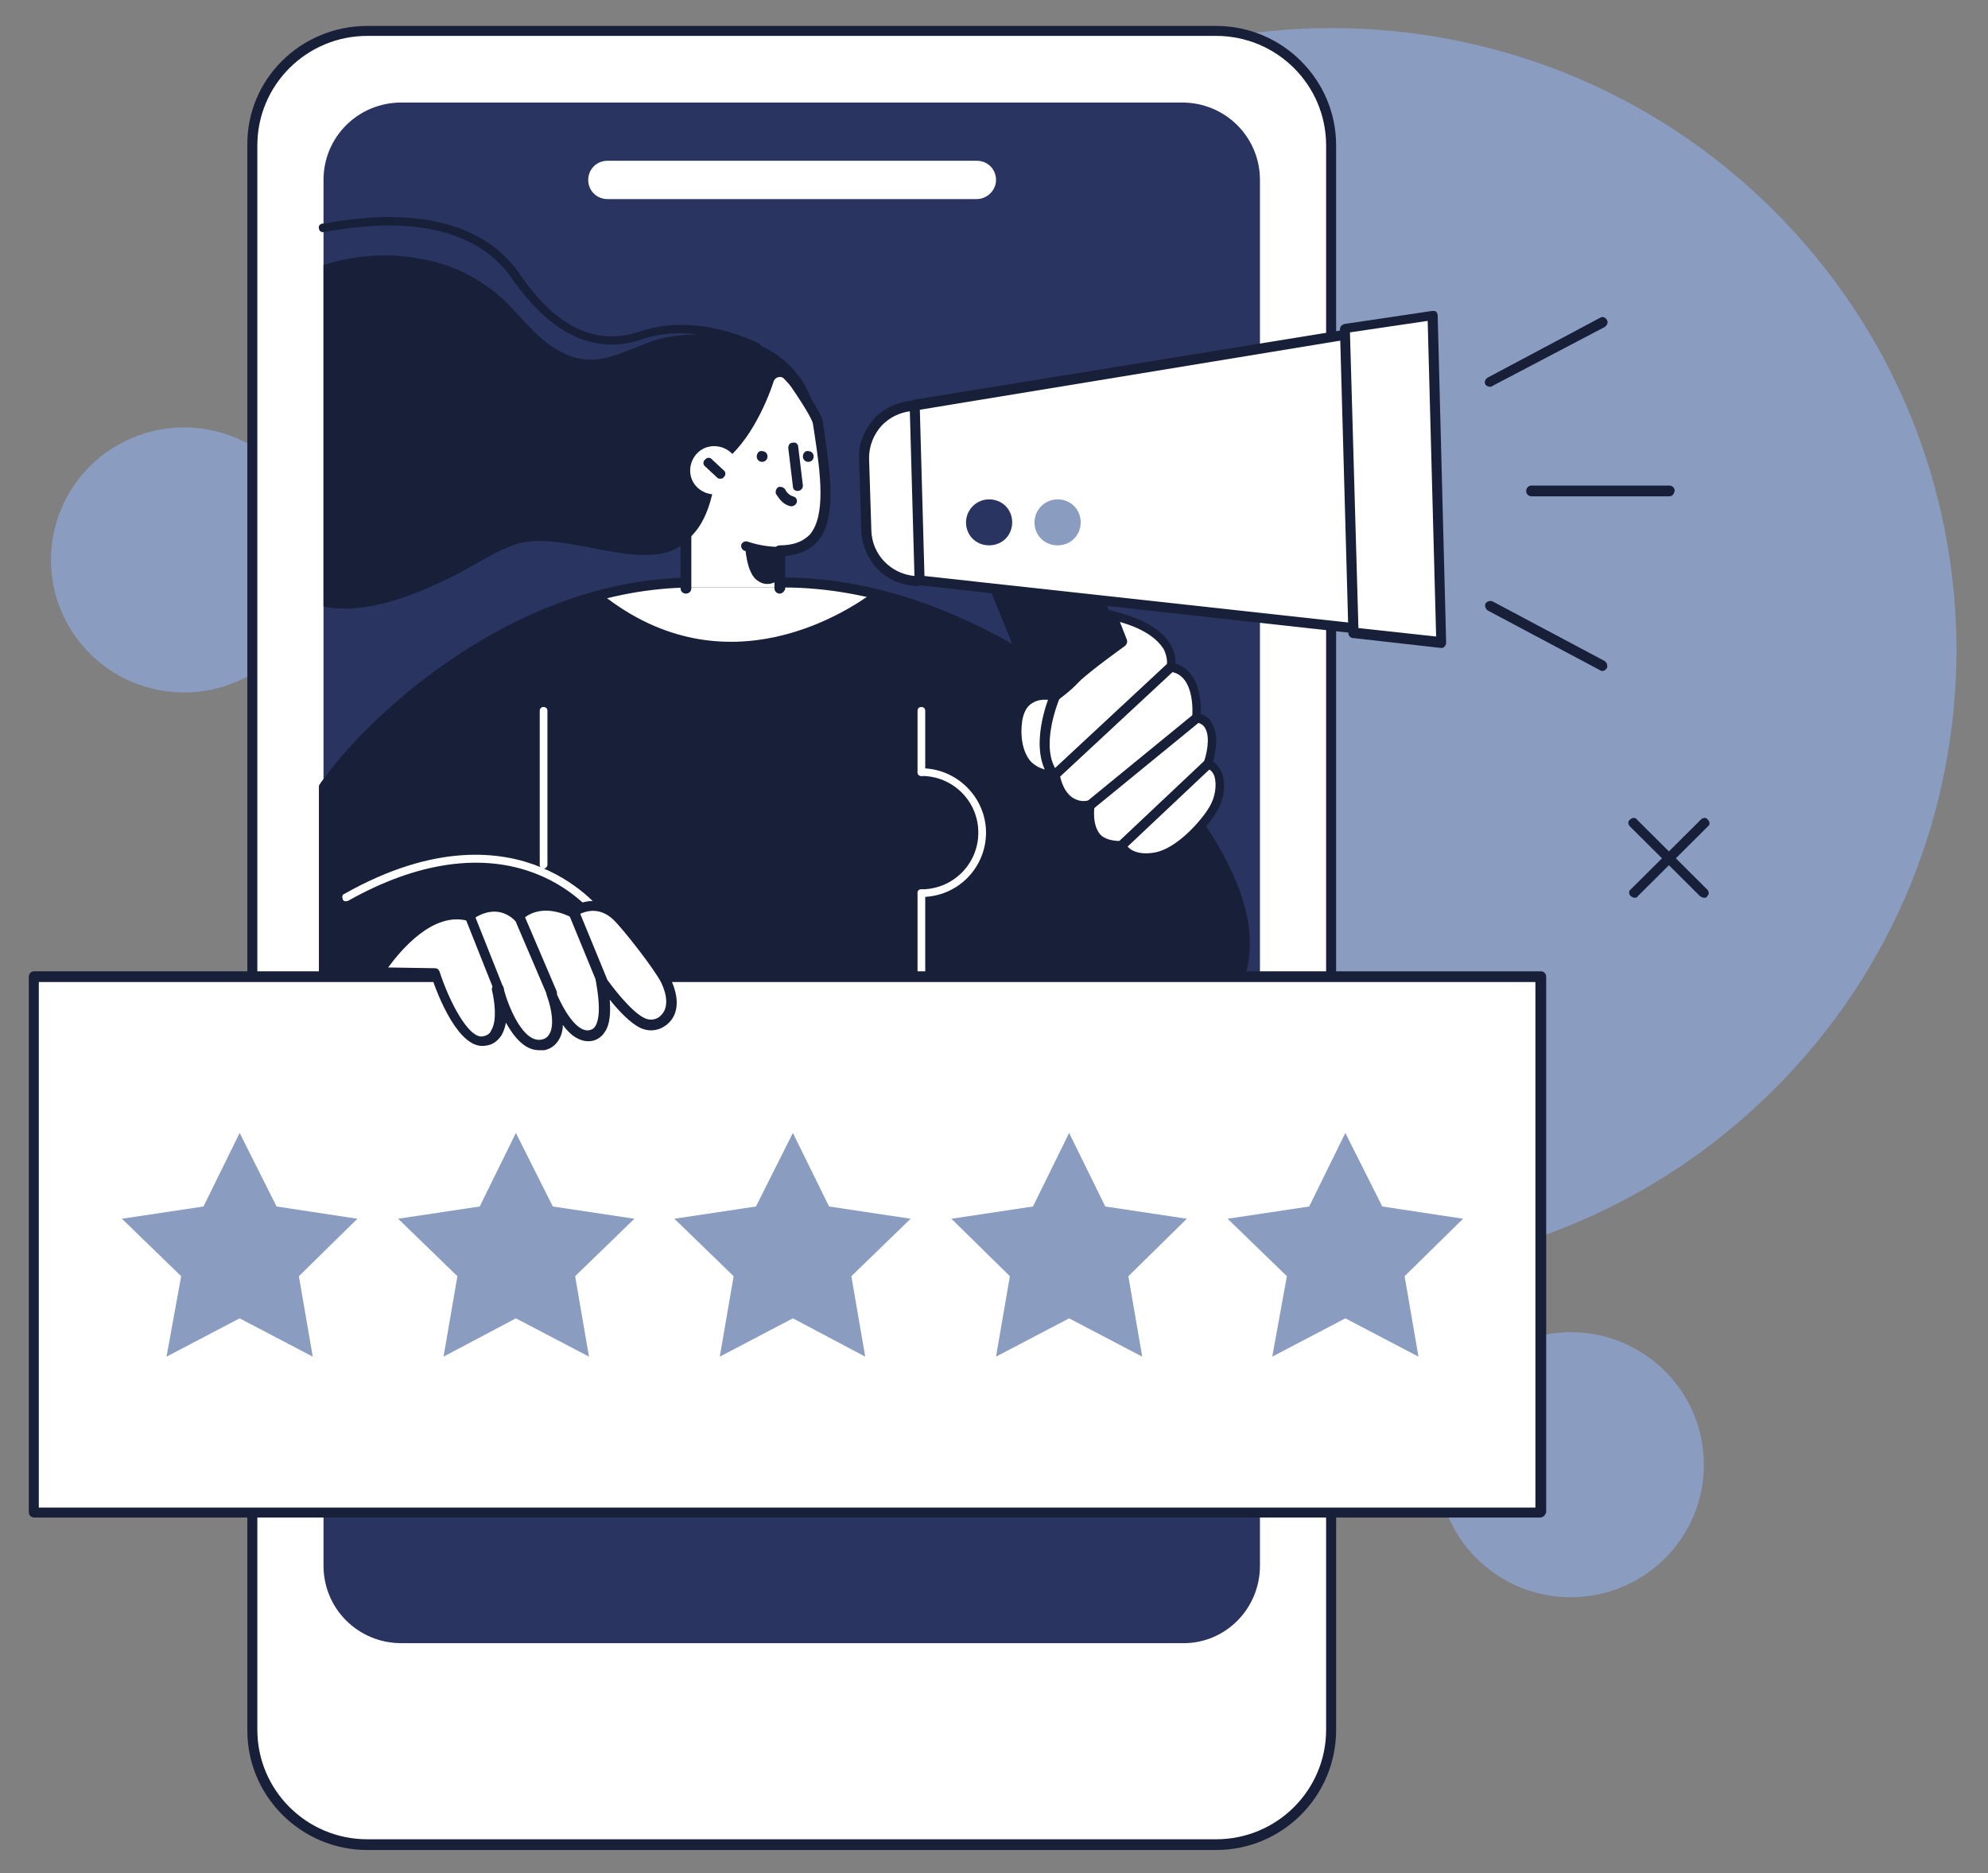 <svg width="690" height="650" viewBox="0 0 690 650" fill="none" xmlns="http://www.w3.org/2000/svg">
<rect x="0" y="0" width="690" height="650" fill="#808080" stroke="none"/>
<g clip-path="url(#clip0_2_3214)">
<path d="M582.111 535.943C597.45 515.642 593.352 486.808 572.959 471.539C552.566 456.27 523.6 460.349 508.261 480.65C492.923 500.951 497.021 529.785 517.414 545.054C537.807 560.322 566.773 556.243 582.111 535.943Z" fill="#8A9CC0"/>
<path d="M108.737 205.39C114.881 180.735 99.785 155.791 75.018 149.674C50.252 143.557 25.193 158.585 19.049 183.24C12.904 207.894 28.001 232.839 52.767 238.955C77.534 245.072 102.592 230.044 108.737 205.39Z" fill="#8A9CC0"/>
<path d="M615.542 378.256C700.229 293.952 700.229 157.27 615.542 72.967C530.854 -11.336 393.549 -11.336 308.862 72.967C224.175 157.27 224.175 293.952 308.862 378.256C393.549 462.559 530.854 462.559 615.542 378.256Z" fill="#8A9CC0"/>
<path d="M127.513 640.139H422.087C444.254 640.139 462.147 622.327 462.147 600.261V50.473C462.147 28.407 444.254 10.595 422.087 10.595H127.513C105.347 10.595 87.454 28.407 87.454 50.473V600.261C87.454 622.327 105.347 640.139 127.513 640.139Z" fill="white"/>
<path d="M422.083 642H127.509C104.542 642 85.847 623.39 85.847 600.527V50.473C85.58 27.61 104.275 9 127.509 9H422.083C445.051 9 463.745 27.61 463.745 50.473V600.261C463.745 623.39 445.051 642 422.083 642ZM127.509 12.456C106.411 12.456 89.319 29.471 89.319 50.473V600.261C89.319 621.263 106.411 638.278 127.509 638.278H422.083C443.181 638.278 460.273 621.263 460.273 600.261V50.473C460.273 29.471 443.181 12.456 422.083 12.456H127.509Z" fill="#171F39"/>
<path d="M437.306 543.368V62.437C437.306 47.549 425.288 35.585 410.333 35.585H139.261C124.305 35.585 112.287 47.549 112.287 62.437V543.368C112.287 558.256 124.305 570.219 139.261 570.219H410.333C425.288 570.485 437.306 558.256 437.306 543.368Z" fill="#293560"/>
<path d="M345.706 62.437C345.706 58.715 342.768 55.79 339.029 55.79H210.837C207.098 55.79 204.161 58.715 204.161 62.437C204.161 66.159 207.098 69.083 210.837 69.083H339.029C342.501 69.083 345.706 66.159 345.706 62.437Z" fill="white"/>
<path d="M112.287 210.518V91.947C123.237 88.49 134.988 87.693 145.937 89.82C158.757 91.947 170.507 98.593 179.054 108.429C184.929 114.81 191.072 121.722 199.618 124.115C211.101 127.305 220.983 118.798 231.933 116.937C240.212 115.608 248.491 115.608 256.77 117.469C271.191 120.659 283.209 132.888 283.209 148.042C283.209 157.613 278.402 166.652 270.39 171.969C268.788 173.032 265.583 173.83 264.515 175.159C263.446 176.754 263.179 179.944 262.111 181.805C253.832 194.832 238.075 187.92 238.075 187.92C224.722 200.681 194.543 182.603 177.985 189.249C171.042 191.908 164.899 195.896 158.489 199.352C144.602 206.264 127.51 213.442 112.287 210.518Z" fill="#171F39"/>
<path d="M112.287 364.448V273.259C113.088 272.196 113.89 271.133 114.691 270.069C129.379 250.13 178.787 202.01 241.28 202.01H259.707H272.26C335.821 202.01 390.303 250.13 404.724 270.069C419.68 290.274 455.734 334.938 408.73 363.384C367.602 388.375 309.382 338.128 309.382 338.128H209.766C209.766 338.128 153.148 386.779 112.287 364.448Z" fill="#171F39"/>
<path d="M208.964 206.264C216.175 203.871 226.857 201.479 241.012 202.01L270.389 202.276C281.873 202.276 292.823 203.34 303.238 205.467C294.959 211.581 252.229 240.559 208.964 206.264Z" fill="white"/>
<path d="M136.588 372.157C128.042 372.157 119.496 370.296 111.484 366.043C110.95 365.777 110.683 365.245 110.683 364.448V273.26C110.683 272.994 110.683 272.462 110.95 272.196L111.484 271.399C112.018 270.601 112.82 269.803 113.354 269.006C127.241 249.864 177.45 200.415 241.011 200.415H259.439H271.991C306.977 200.415 337.956 215.037 357.719 227.267C381.488 242.155 398.58 259.169 406.058 269.272C406.592 270.069 407.393 271.133 408.195 271.93C419.144 286.818 437.839 311.808 433.032 335.204C430.628 346.901 422.883 357.004 409.53 364.979C392.171 375.614 369.203 374.284 342.763 361.789C325.137 353.282 311.25 342.382 308.579 339.989H210.299C205.491 343.711 170.773 372.157 136.588 372.157ZM113.888 363.384C153.147 383.855 208.162 337.331 208.696 336.799C208.963 336.533 209.497 336.267 209.765 336.267H309.38C309.914 336.267 310.181 336.533 310.448 336.799C310.983 337.331 368.135 385.982 407.66 362.055C419.945 354.611 427.423 345.306 429.56 334.672C433.833 312.606 415.939 288.413 405.257 274.057C404.456 272.994 403.921 272.196 403.12 271.133C387.63 250.13 333.149 203.871 271.991 203.871H259.439H240.744C178.785 203.871 129.378 252.523 115.49 271.133C114.956 271.93 114.155 272.728 113.621 273.525L113.354 273.791V363.384H113.888Z" fill="#171F39"/>
<path d="M377.215 275.12L399.381 274.589C404.456 274.323 407.928 269.272 406.058 264.486L379.619 198.82C378.55 195.896 375.613 194.035 372.675 194.301L350.508 194.832C345.434 195.098 341.962 200.149 343.832 204.935L370.271 270.601C371.339 273.525 374.01 275.386 377.215 275.12Z" fill="#171F39"/>
<path d="M317.658 140.864L494.189 111.62L497.126 221.152L319.261 201.479L317.658 140.864Z" fill="white"/>
<path d="M497.126 222.747L318.993 203.074C318.192 203.074 317.391 202.276 317.391 201.479L315.789 140.598C315.789 139.8 316.323 139.003 317.124 138.737L493.922 110.025C494.456 110.025 494.99 110.025 495.257 110.29C495.524 110.556 495.791 111.088 495.791 111.62L498.729 220.886C498.729 221.418 498.462 221.949 498.195 222.215C497.928 222.747 497.66 222.747 497.126 222.747ZM320.863 199.883L495.257 219.025L492.319 113.747L319.26 142.193L320.863 199.883Z" fill="#171F39"/>
<path d="M469.883 219.557L500.329 223.013L497.391 109.493L466.945 114.013L469.883 219.557Z" fill="white"/>
<path d="M500.328 224.874L469.615 221.418C468.814 221.418 468.013 220.62 468.013 219.823L465.075 114.278C465.075 113.481 465.609 112.683 466.678 112.417L497.123 107.898C497.657 107.898 498.191 107.898 498.458 108.164C498.725 108.43 498.993 108.961 498.993 109.493L501.93 223.013C501.93 223.545 501.663 224.076 501.396 224.342C501.129 224.608 500.862 224.874 500.328 224.874ZM471.485 217.962L498.458 220.886L495.521 111.354L468.547 115.342L471.485 217.962Z" fill="#171F39"/>
<path d="M319.259 201.479L317.657 140.598C307.776 140.864 300.031 149.105 300.298 158.942L301.099 184.198C301.099 194.035 309.378 201.744 319.259 201.479Z" fill="white"/>
<path d="M318.727 203.34C313.652 203.34 308.845 201.479 305.106 198.023C301.367 194.301 299.231 189.515 298.964 184.464L298.163 159.208C297.896 153.891 300.032 149.105 303.504 145.117C307.243 141.395 312.05 139.269 317.124 139.003C318.193 139.003 318.994 139.8 318.994 140.598L320.596 201.479C320.596 202.01 320.329 202.276 320.062 202.808C319.795 203.074 319.261 203.34 318.727 203.34C318.994 203.34 318.994 203.34 318.727 203.34ZM315.789 142.725C312.05 143.256 308.845 144.852 306.175 147.51C303.237 150.7 301.634 154.688 301.634 158.942L302.436 184.198C302.703 192.44 309.112 199.086 317.391 199.884L315.789 142.725Z" fill="#171F39"/>
<path d="M517.16 134.217C516.626 134.217 515.825 133.952 515.558 133.42C515.024 132.622 515.558 131.559 516.359 131.027L555.351 110.291C556.152 109.759 557.22 110.025 557.754 111.088C558.288 111.886 557.754 112.949 556.953 113.481L517.961 133.952C517.694 134.217 517.427 134.217 517.16 134.217Z" fill="#171F39"/>
<path d="M556.155 232.849C555.888 232.849 555.621 232.849 555.354 232.584L516.362 211.847C515.561 211.315 515.294 210.252 515.561 209.454C516.095 208.657 517.163 208.391 517.965 208.657L556.956 229.393C557.757 229.925 558.025 230.989 557.758 231.786C557.223 232.584 556.689 232.849 556.155 232.849Z" fill="#171F39"/>
<path d="M579.388 172.235H531.583C530.515 172.235 529.713 171.437 529.713 170.374C529.713 169.31 530.515 168.513 531.583 168.513H579.388C580.456 168.513 581.257 169.31 581.257 170.374C580.99 171.437 580.456 172.235 579.388 172.235Z" fill="#171F39"/>
<path d="M385.498 213.442L389.237 222.747C389.237 222.747 376.952 231.786 373.213 235.508C369.474 239.23 366.269 241.623 366.269 241.623C366.269 241.623 354.785 238.167 353.183 249.864C351.581 261.562 356.922 269.272 366.269 269.006C366.269 269.006 368.139 280.969 378.287 279.108C378.287 279.108 375.616 293.996 389.504 293.464C389.504 293.464 392.175 299.047 401.255 297.452C410.335 295.857 419.148 284.691 421.552 280.969C425.291 274.855 424.757 266.879 419.949 265.018C419.949 265.018 425.024 250.662 415.943 249.067C415.943 249.067 417.546 233.115 407.13 231.52C406.329 231.52 409.534 219.025 385.498 213.442Z" fill="white"/>
<path d="M397.782 299.579C392.174 299.579 389.236 296.921 388.168 295.325C384.162 295.325 381.224 293.996 379.088 291.603C376.15 288.413 375.883 283.894 375.883 281.235C373.746 281.235 371.61 280.703 369.74 279.374C366.535 276.981 364.933 272.994 364.399 270.867C360.393 270.601 357.188 269.272 354.785 266.613C351.313 262.891 349.977 256.777 351.046 249.864C351.58 245.876 353.182 242.952 356.12 241.357C359.592 239.23 363.865 239.762 365.467 240.028C366.535 239.23 368.939 237.369 371.61 234.445C374.814 231.254 383.628 224.608 386.832 222.215L383.628 214.24C383.361 213.708 383.628 212.911 383.895 212.379C384.429 211.847 384.963 211.581 385.497 211.847C395.646 214.24 402.589 217.962 406.061 223.279C407.664 225.937 408.198 228.596 407.931 230.191C416.477 232.85 417.011 243.75 416.744 247.737C418.613 248.269 419.949 249.598 420.75 251.194C423.153 255.447 421.818 261.562 421.017 264.22C422.352 265.284 423.42 266.613 424.222 268.474C425.557 272.462 424.756 277.779 422.085 282.033C419.682 286.021 410.601 297.718 400.72 299.313C399.919 299.579 398.85 299.579 397.782 299.579ZM389.236 291.869C390.037 291.869 390.571 292.135 390.838 292.933C390.838 293.199 392.975 297.186 400.72 295.857C408.465 294.528 417.011 284.691 419.682 280.172C421.818 276.716 422.352 272.462 421.551 269.538C421.017 267.942 420.216 267.145 418.88 266.613C418.079 266.347 417.545 265.284 417.812 264.486C418.613 262.359 420.216 256.245 418.346 252.789C417.812 251.725 416.744 250.928 415.141 250.662C414.34 250.396 413.539 249.598 413.806 248.801C413.806 248.535 415.141 234.445 406.328 233.115C405.794 233.115 405.527 232.85 405.26 232.318C404.993 231.786 404.993 231.52 404.993 230.989C404.993 230.989 405.527 228.064 403.658 224.874C401.788 222.215 398.049 218.493 388.702 215.835L391.105 221.95C391.373 222.747 391.105 223.545 390.571 224.076C390.571 224.076 378.286 232.85 374.547 236.572C370.808 240.559 367.337 242.686 367.337 242.952C366.802 243.218 366.268 243.484 365.734 243.218C365.734 243.218 361.461 241.889 358.256 244.016C356.387 245.079 355.319 247.206 354.785 250.13C353.983 255.979 355.052 261.03 357.722 264.22C359.859 266.347 362.529 267.411 366.001 267.411C366.802 267.411 367.604 267.942 367.871 269.006C367.871 269.006 368.672 274.323 372.144 276.716C373.746 277.779 375.616 278.311 377.752 277.779C378.286 277.779 378.82 277.779 379.355 278.311C379.622 278.842 379.889 279.374 379.889 279.906C379.889 279.906 378.82 286.286 382.025 289.743C383.361 291.072 385.764 291.869 389.236 291.869C388.969 291.869 389.236 291.869 389.236 291.869Z" fill="#171F39"/>
<path d="M365.997 270.867C365.462 270.867 364.928 270.601 364.661 270.335C356.382 260.233 364.127 241.889 364.394 241.091C364.661 240.293 365.73 239.762 366.798 240.293C367.599 240.559 368.133 241.623 367.599 242.686C367.599 242.952 360.388 259.701 367.332 268.208C367.866 269.006 367.866 270.069 367.065 270.601C366.798 270.601 366.264 270.867 365.997 270.867Z" fill="#171F39"/>
<path d="M366.001 270.867C365.466 270.867 365.199 270.601 364.665 270.335C364.131 269.538 364.131 268.474 364.665 267.942L405.259 230.191C406.06 229.659 407.129 229.659 407.663 230.191C408.197 230.989 408.197 232.052 407.663 232.584L367.336 270.069C366.802 270.601 366.268 270.867 366.001 270.867Z" fill="#171F39"/>
<path d="M377.749 281.501C377.215 281.501 376.681 281.235 376.414 280.969C375.88 280.172 375.88 279.108 376.681 278.577L414.07 248.003C414.871 247.472 415.94 247.472 416.474 248.269C417.008 249.067 417.008 250.13 416.207 250.662L378.817 281.235C378.55 281.235 378.283 281.501 377.749 281.501Z" fill="#171F39"/>
<path d="M389.234 295.325C388.7 295.325 388.433 295.06 387.899 294.794C387.365 293.996 387.365 292.933 387.899 292.401L418.078 263.955C418.879 263.423 419.947 263.423 420.481 263.955C421.015 264.752 421.015 265.816 420.481 266.347L390.303 294.794C390.036 295.06 389.502 295.325 389.234 295.325Z" fill="#171F39"/>
<path d="M237.809 204.137L238.076 187.654C248.224 180.21 248.491 161.866 248.491 161.866C259.174 156.018 266.118 139.8 268.521 132.357C269.055 130.761 271.192 130.23 272.26 131.559C276.266 135.813 283.21 144.054 283.477 146.713C286.415 167.981 290.688 190.845 270.124 190.845V203.871H237.809V204.137Z" fill="white"/>
<path d="M270.659 205.998C269.59 205.998 268.789 205.201 268.789 204.137V191.11C268.789 190.047 269.59 189.249 270.659 189.249C275.466 189.249 278.67 187.92 281.074 185.527C286.682 178.881 284.813 164.525 282.676 150.435L282.142 146.978C282.142 146.713 281.341 144.054 274.397 133.952C273.863 133.154 274.13 132.091 274.932 131.559C275.733 131.027 276.801 131.293 277.335 132.091C285.347 143.522 285.614 145.915 285.614 146.713L286.148 150.169C288.285 165.057 290.421 180.21 283.745 187.92C281.074 190.844 277.335 192.44 272.528 192.971V204.403C272.261 205.201 271.46 205.998 270.659 205.998Z" fill="#171F39"/>
<path d="M270.656 192.971C263.712 192.971 258.638 191.11 258.371 191.11C257.57 190.845 257.036 189.781 257.303 188.984C257.57 188.186 258.638 187.654 259.439 187.92C259.439 187.92 264.247 189.781 270.389 189.781C271.457 189.781 272.259 190.579 272.259 191.642C272.259 192.705 271.457 192.971 270.656 192.971Z" fill="#171F39"/>
<path d="M270.659 200.947C270.659 200.947 266.92 204.403 262.914 201.479C258.908 198.82 258.641 189.249 258.641 189.249L270.659 191.11V200.947Z" fill="#171F39"/>
<path d="M276.802 170.374C276.001 170.374 275.2 169.842 275.2 168.779L273.597 155.486C273.597 154.423 274.131 153.625 275.2 153.625C276.268 153.359 277.069 154.157 277.069 155.22L278.671 168.513C278.671 169.576 277.87 170.374 276.802 170.374Z" fill="#171F39"/>
<path d="M262.646 158.41C262.646 159.474 263.448 160.271 264.516 160.271C265.584 160.271 266.385 159.474 266.385 158.41C266.385 157.347 265.584 156.549 264.516 156.549C263.448 156.283 262.646 157.347 262.646 158.41Z" fill="#171F39"/>
<path d="M278.671 158.41C278.671 159.474 279.472 160.271 280.54 160.271C281.609 160.271 282.41 159.474 282.41 158.41C282.41 157.347 281.609 156.549 280.54 156.549C279.472 156.284 278.671 157.347 278.671 158.41Z" fill="#171F39"/>
<path d="M239.677 164.791C240.479 169.31 245.019 172.235 249.559 171.437C254.099 170.639 257.037 166.12 256.235 161.6C255.434 157.081 250.894 154.156 246.354 154.954C241.814 155.752 238.876 160.271 239.677 164.791Z" fill="white"/>
<path d="M249.827 166.12C249.293 166.12 249.026 165.854 248.759 165.588L244.753 161.866C243.952 161.334 243.952 160.005 244.753 159.473C245.287 158.676 246.623 158.676 247.157 159.473L251.163 163.195C251.964 163.727 251.964 165.056 251.163 165.588C250.896 166.12 250.362 166.12 249.827 166.12Z" fill="#171F39"/>
<path d="M335.288 181.274C335.288 185.793 338.759 189.249 343.3 189.249C347.84 189.249 351.312 185.793 351.312 181.274C351.312 176.754 347.84 173.298 343.3 173.298C338.759 173.298 335.288 177.02 335.288 181.274Z" fill="#293560"/>
<path d="M359.058 181.274C359.058 185.793 362.529 189.249 367.07 189.249C371.61 189.249 375.082 185.793 375.082 181.274C375.082 176.754 371.61 173.298 367.07 173.298C362.529 173.298 359.058 177.02 359.058 181.274Z" fill="#8A9CC0"/>
<path d="M567.369 311.543C566.835 311.543 566.568 311.277 566.034 311.011C565.233 310.213 565.233 309.15 566.034 308.618L590.337 284.425C591.138 283.628 592.206 283.628 592.741 284.425C593.542 285.223 593.542 286.286 592.741 286.818L568.438 311.011C568.171 311.543 567.636 311.543 567.369 311.543Z" fill="#171F39"/>
<path d="M591.402 311.543C590.868 311.543 590.601 311.277 590.066 311.011L565.763 286.818C564.962 286.021 564.962 284.957 565.763 284.425C566.565 283.628 567.633 283.628 568.167 284.425L592.47 308.618C593.271 309.416 593.271 310.479 592.47 311.011C592.47 311.543 591.936 311.543 591.402 311.543Z" fill="#171F39"/>
<path d="M319.796 269.272C318.995 269.272 318.461 268.74 318.461 267.942V246.674C318.461 245.876 318.995 245.345 319.796 245.345C320.597 245.345 321.132 245.876 321.132 246.674V267.942C321.399 268.74 320.597 269.272 319.796 269.272Z" fill="white"/>
<path d="M319.796 339.457C318.995 339.457 318.461 338.926 318.461 338.128V309.947C318.461 309.15 318.995 308.618 319.796 308.618C320.597 308.618 321.132 309.15 321.132 309.947V338.128C321.399 338.66 320.597 339.457 319.796 339.457Z" fill="white"/>
<path d="M188.669 301.44C187.868 301.44 187.334 300.908 187.334 300.111V246.674C187.334 245.876 187.868 245.345 188.669 245.345C189.471 245.345 190.005 245.876 190.005 246.674V300.111C190.005 300.642 189.471 301.44 188.669 301.44Z" fill="white"/>
<path d="M319.796 311.277C318.995 311.277 318.461 310.745 318.461 309.947C318.461 309.15 318.995 308.618 319.796 308.618C330.746 308.618 339.559 299.845 339.559 288.945C339.559 278.045 330.746 269.272 319.796 269.272C318.995 269.272 318.461 268.74 318.461 267.942C318.461 267.145 318.995 266.613 319.796 266.613C332.081 266.613 342.23 276.716 342.23 288.945C342.23 301.174 332.348 311.277 319.796 311.277Z" fill="white"/>
<path d="M208.697 319.518C208.163 319.518 207.896 319.252 207.629 318.986C207.629 318.986 200.418 308.884 186.264 303.301C167.569 295.857 144.868 299.047 120.832 312.606C120.031 312.872 119.23 312.872 118.963 312.074C118.696 311.277 118.696 310.479 119.497 310.213C151.011 292.401 173.979 295.325 187.599 300.908C202.555 307.023 209.765 317.125 210.032 317.657C210.567 318.189 210.299 319.252 209.765 319.518C209.231 319.518 208.964 319.518 208.697 319.518Z" fill="white"/>
<path d="M11.533 524.907L534.448 524.907V339.075L11.533 339.075V524.907Z" fill="white"/>
<path d="M534.517 526.619H11.87C10.801 526.619 10 525.821 10 524.758V338.925C10 337.862 10.801 337.064 11.87 337.064H534.784C535.853 337.064 536.654 337.862 536.654 338.925V524.758C536.387 525.821 535.586 526.619 534.517 526.619ZM13.472 523.163H532.915V340.786H13.472V523.163Z" fill="#171F39"/>
<path d="M466.948 393.16L454.396 418.682L426.087 422.936L446.651 442.875L441.577 470.789L466.948 457.497L492.32 470.789L487.513 442.875L507.81 422.936L479.768 418.682L466.948 393.16Z" fill="#8A9CC0"/>
<path d="M371.074 393.16L358.522 418.682L330.213 422.936L350.51 442.875L345.703 470.789L371.074 457.497L396.445 470.789L391.638 442.875L411.935 422.936L383.626 418.682L371.074 393.16Z" fill="#8A9CC0"/>
<path d="M275.196 393.16L262.377 418.682L234.068 422.936L254.632 442.875L249.825 470.789L275.196 457.497L300.3 470.789L295.493 442.875L316.057 422.936L287.748 418.682L275.196 393.16Z" fill="#8A9CC0"/>
<path d="M179.054 393.16L166.502 418.682L138.193 422.936L158.757 442.875L153.95 470.789L179.054 457.497L204.426 470.789L199.619 442.875L220.183 422.936L191.874 418.682L179.054 393.16Z" fill="#8A9CC0"/>
<path d="M83.175 393.16L70.623 418.682L42.314 422.936L62.878 442.875L57.804 470.789L83.175 457.497L108.546 470.789L103.739 442.875L124.036 422.936L95.994 418.682L83.175 393.16Z" fill="#8A9CC0"/>
<path d="M163.033 317.923C163.033 317.923 172.113 310.745 180.125 318.189C180.125 318.189 186.268 310.745 199.087 316.594C199.087 316.594 206.298 310.745 214.042 317.657C217.247 320.582 228.731 335.204 231.135 340.255C236.743 351.421 228.998 357.801 223.123 354.877C216.98 352.218 208.701 339.989 208.701 339.989C208.701 339.989 213.241 358.067 204.962 359.397C198.82 360.46 194.012 350.357 191.609 345.04C193.478 350.623 195.882 360.992 188.671 362.587C178.79 364.979 173.448 344.509 173.181 343.445C173.448 344.509 177.187 359.662 168.374 361.258C159.294 363.118 151.282 337.862 151.282 337.862L131.786 337.596C132.053 337.596 146.475 313.404 163.033 317.923Z" fill="white"/>
<path d="M187.07 364.448C181.996 364.448 178.257 359.662 175.586 354.877C175.319 356.472 174.785 358.067 173.984 359.397C172.649 361.257 171.046 362.587 168.643 362.853C159.295 364.714 151.818 345.04 149.948 339.457L131.788 339.192C131.253 339.192 130.719 338.926 130.185 338.394C129.918 337.862 129.918 337.065 130.185 336.533C130.719 335.47 144.874 312.074 162.5 316.062C166.239 313.404 173.45 311.011 179.859 315.796C182.263 313.67 188.673 310.213 198.821 314.733C202.026 312.606 208.703 310.745 215.112 316.594C218.584 319.784 230.068 334.406 232.738 339.723C235.676 345.838 235.676 351.421 232.204 354.877C229.534 357.536 225.795 358.333 222.323 356.738C218.851 355.143 214.578 350.623 211.64 346.901C211.907 350.889 211.907 355.409 209.771 358.333C208.703 359.928 207.1 360.992 205.231 361.257C201.492 361.789 198.02 359.396 195.349 355.675C195.349 357.536 194.815 359.397 194.014 360.726C192.946 362.587 191.343 363.916 188.94 364.448C188.406 364.448 187.871 364.448 187.07 364.448ZM173.183 341.584C173.984 341.584 174.785 342.116 174.785 342.914C176.12 348.496 181.462 362.321 188.138 360.726C189.474 360.46 190.275 359.662 190.809 358.599C192.144 356.206 191.877 351.155 189.741 345.306C189.474 344.509 190.008 343.445 190.809 343.179C191.61 342.914 192.679 343.179 192.946 344.243C196.685 353.016 200.958 358.067 204.429 357.536C205.498 357.27 206.032 357.004 206.566 356.206C208.97 352.484 207.367 343.711 206.833 340.521C206.566 339.723 207.1 338.926 207.901 338.394C208.703 338.128 209.504 338.394 210.038 338.926C212.174 342.116 219.118 351.155 223.658 353.282C225.795 354.345 228.198 353.814 229.534 352.218C231.937 349.826 231.67 345.572 229.534 341.053C227.13 336.267 215.913 321.911 212.709 318.987C206.299 313.138 200.156 317.923 199.889 317.923C199.355 318.455 198.554 318.455 198.02 318.189C186.803 312.872 181.462 318.987 181.195 319.252C180.928 319.518 180.394 319.784 179.859 319.784C179.325 319.784 178.791 319.784 178.524 319.252C171.58 312.872 164.103 318.987 163.835 319.252C163.301 319.518 162.767 319.784 162.233 319.518C150.215 316.328 138.998 329.887 134.725 335.735L151.016 336.001C151.817 336.001 152.352 336.533 152.619 337.331C155.823 347.167 162.5 360.46 167.574 359.662C168.91 359.396 169.978 358.865 170.512 357.536C172.649 354.079 171.58 347.167 170.779 343.711C170.512 342.914 171.046 341.85 172.115 341.584C172.916 341.584 172.916 341.584 173.183 341.584Z" fill="#171F39"/>
<path d="M208.702 341.85C207.901 341.85 207.366 341.318 207.099 340.787L197.485 317.391C197.218 316.594 197.485 315.53 198.553 314.999C199.354 314.733 200.423 314.999 200.957 316.062L210.571 339.457C210.838 340.255 210.571 341.318 209.503 341.85C209.236 341.584 208.969 341.85 208.702 341.85Z" fill="#171F39"/>
<path d="M191.608 346.635C190.807 346.635 190.272 346.37 190.005 345.572L178.522 318.721C178.254 317.923 178.522 316.86 179.323 316.328C180.124 316.062 181.192 316.328 181.726 317.126L193.21 343.977C193.477 344.774 193.21 345.838 192.409 346.37C192.142 346.635 191.875 346.635 191.608 346.635Z" fill="#171F39"/>
<path d="M173.182 345.04C172.38 345.04 171.846 344.509 171.579 343.977L161.431 318.455C161.164 317.657 161.431 316.594 162.499 316.328C163.3 316.062 164.369 316.328 164.636 317.392L174.784 342.914C175.051 343.711 174.784 344.775 173.716 345.04C173.716 345.04 173.449 345.04 173.182 345.04Z" fill="#171F39"/>
<path d="M262.38 121.988C262.113 121.988 261.845 121.988 261.578 121.722C261.311 121.722 241.548 111.354 222.854 117.734C206.563 123.317 191.34 116.139 177.72 96.732C160.895 72.273 124.574 78.388 112.556 80.515H112.289C111.487 80.781 110.686 79.983 110.686 79.186C110.419 78.388 111.22 77.59 112.022 77.59H112.289C124.574 75.463 162.497 69.083 180.39 95.137C193.21 113.747 206.83 120.127 222.053 115.076C242.083 108.164 262.38 118.798 263.181 119.064C263.982 119.33 264.249 120.393 263.715 121.191C263.448 121.722 262.914 121.988 262.38 121.988Z" fill="#171F39"/>
<path d="M238.078 205.998C237.01 205.998 236.209 205.201 236.209 204.137V185.793C236.209 184.73 237.01 183.932 238.078 183.932C239.147 183.932 239.948 184.73 239.948 185.793V204.137C239.948 205.201 239.147 205.998 238.078 205.998Z" fill="#171F39"/>
<path d="M274.663 175.691H274.396C270.924 174.893 269.589 171.437 269.322 171.437C269.055 170.64 269.322 169.576 270.123 169.044C270.924 168.779 271.992 169.044 272.527 169.842C272.527 169.842 273.328 171.703 275.197 172.235C276.266 172.501 276.8 173.298 276.533 174.361C276.266 175.159 275.464 175.691 274.663 175.691Z" fill="#171F39"/>
</g>
<defs>
<clipPath id="clip0_2_3214">
<rect width="669" height="633" fill="white" transform="translate(10 9)"/>
</clipPath>
</defs>
</svg>
